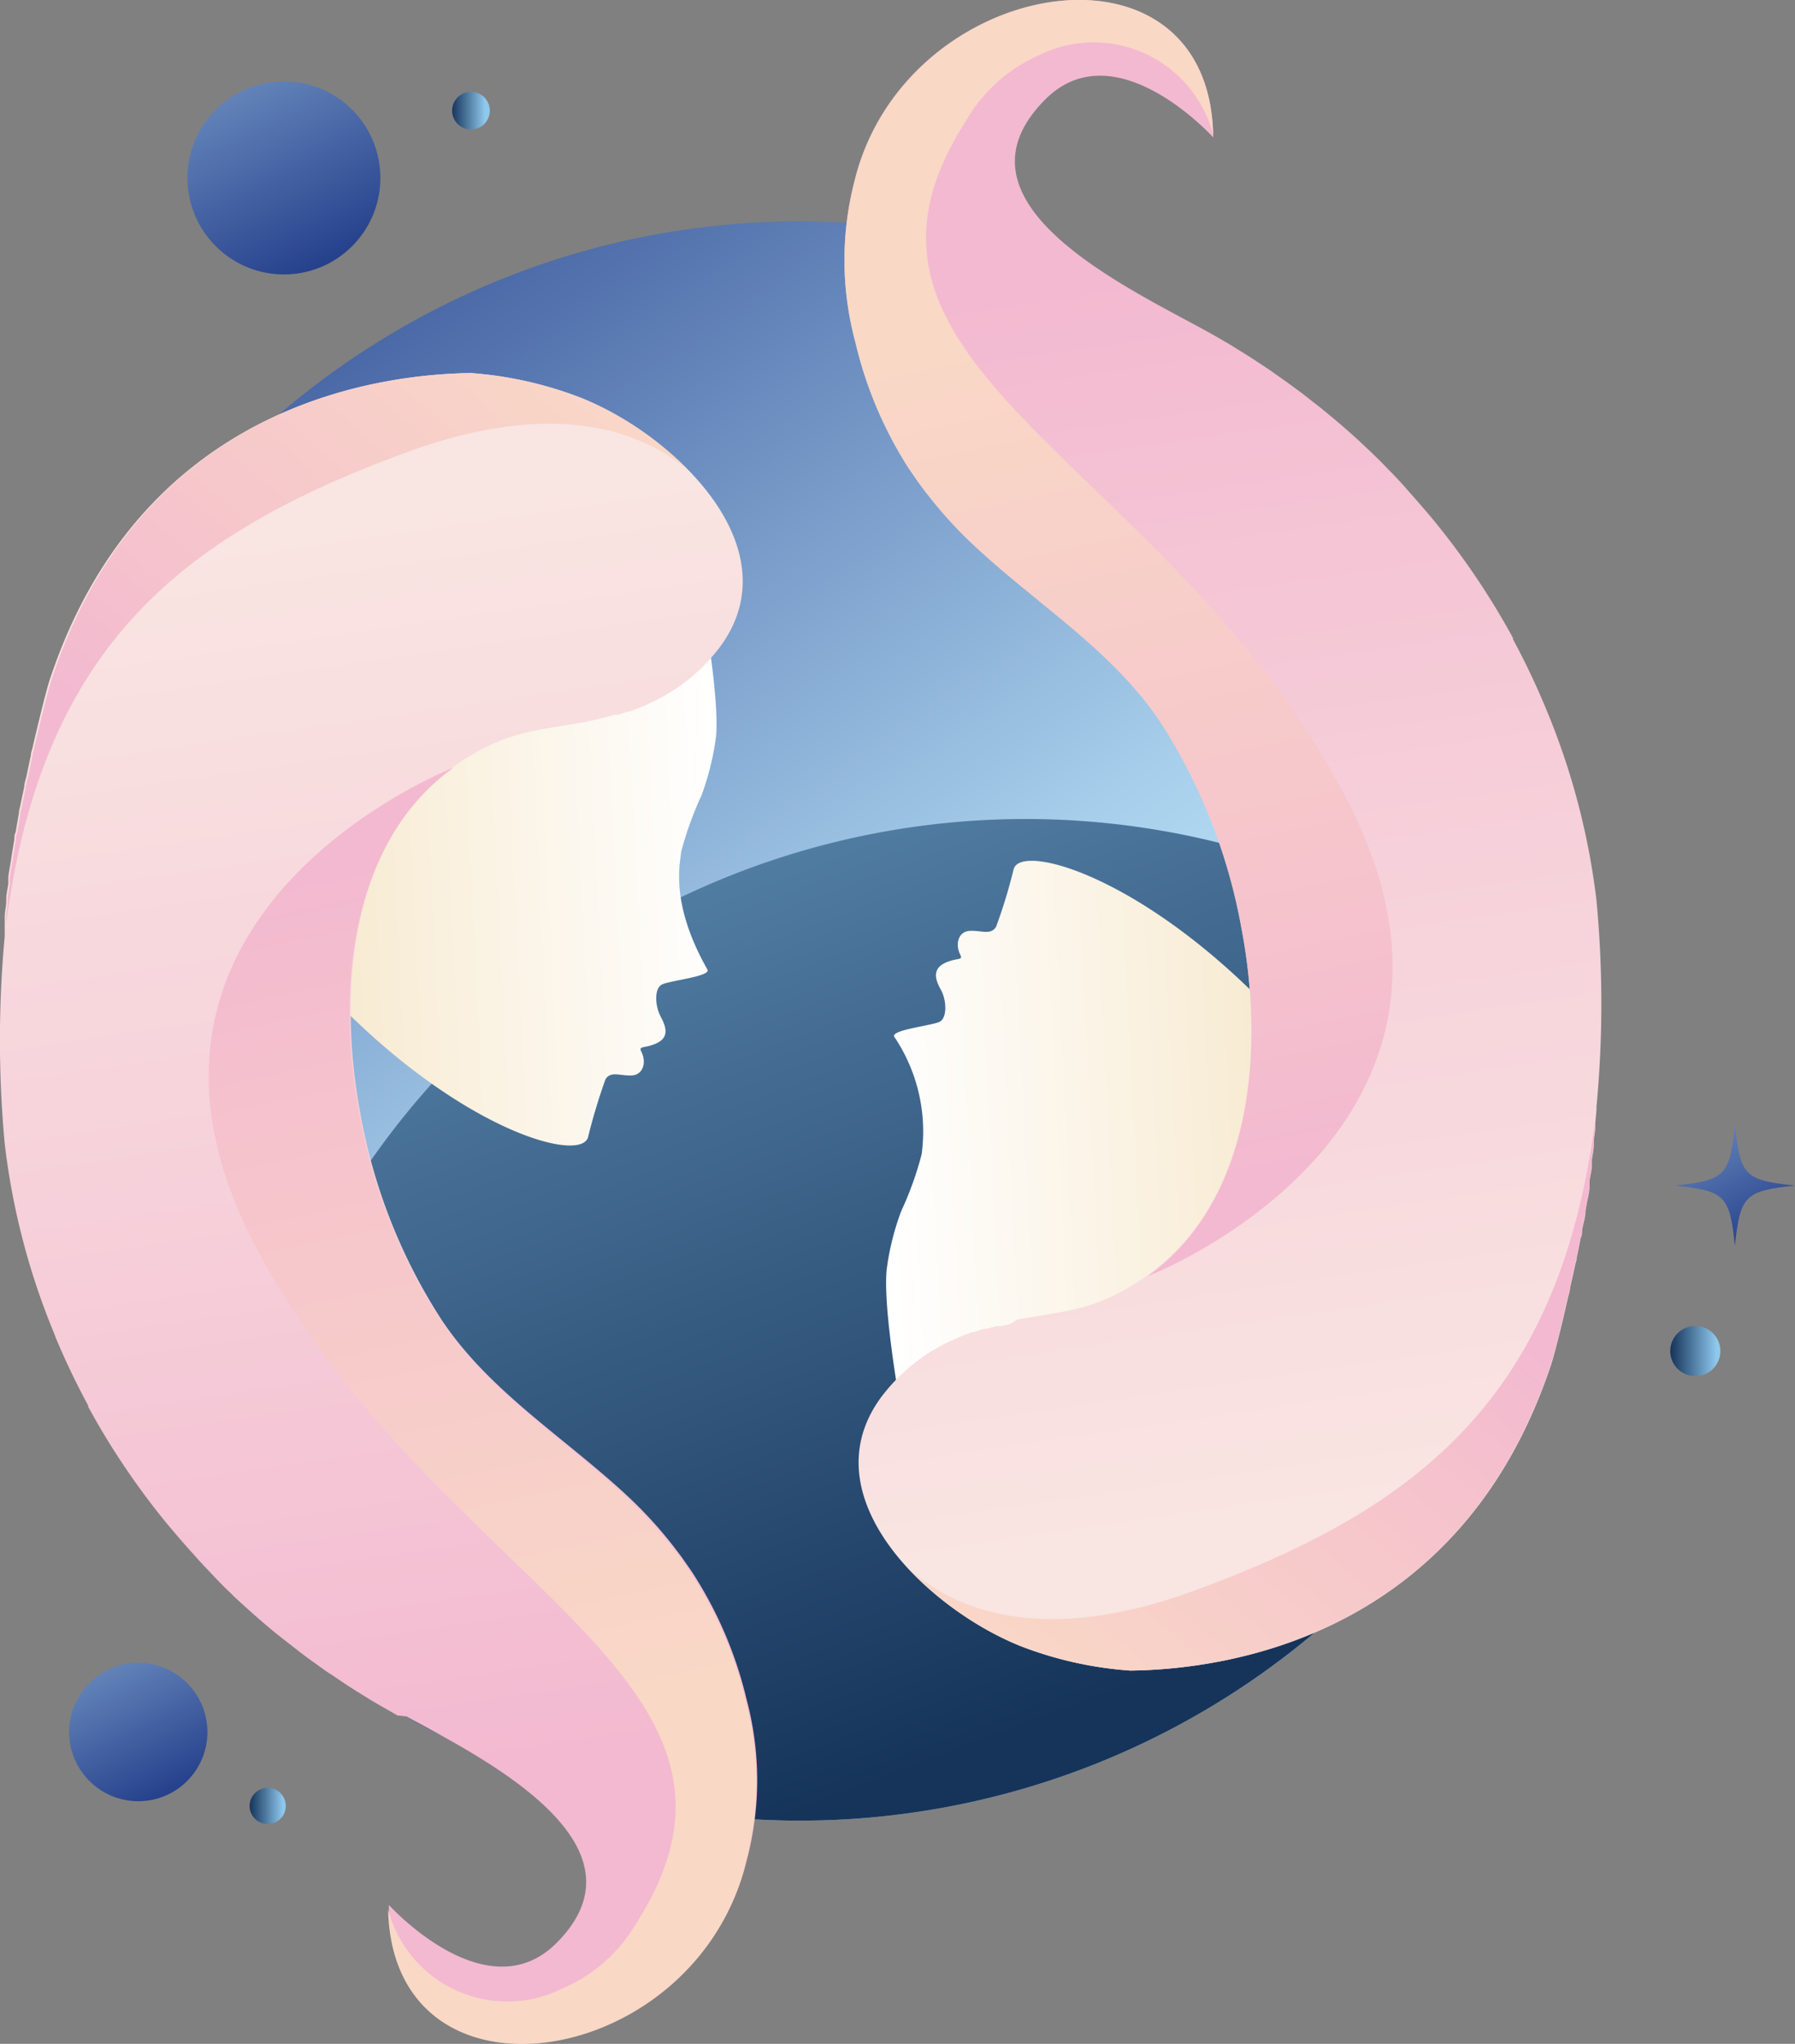 <svg xmlns="http://www.w3.org/2000/svg" xmlns:xlink="http://www.w3.org/1999/xlink" viewBox="0 0 95.28 108.42"><rect x="0" y="0" width="95.28" height="108.42" fill="#808080" stroke="none"/><defs><style>.cls-1{fill:url(#linear-gradient);}.cls-2{fill:url(#linear-gradient-2);}.cls-3{fill:url(#linear-gradient-3);}.cls-4{fill:url(#linear-gradient-4);}.cls-5{fill:url(#linear-gradient-5);}.cls-6{fill:url(#linear-gradient-6);}.cls-7{fill:url(#linear-gradient-7);}.cls-8{fill:url(#linear-gradient-8);}.cls-9{fill:url(#linear-gradient-9);}.cls-10{fill:url(#linear-gradient-10);}.cls-11{fill:url(#linear-gradient-11);}.cls-12{fill:url(#linear-gradient-12);}.cls-13{fill:url(#linear-gradient-13);}.cls-14{fill:url(#linear-gradient-14);}.cls-15{fill:url(#linear-gradient-15);}.cls-16{fill:url(#linear-gradient-16);}</style><linearGradient id="linear-gradient" x1="7.69" y1="3.51" x2="49.02" y2="63.71" gradientUnits="userSpaceOnUse"><stop offset="0.03" stop-color="#243f8b"/><stop offset="0.48" stop-color="#6f91c2"/><stop offset="0.83" stop-color="#a6cdea"/><stop offset="1" stop-color="#bbe4f9"/></linearGradient><linearGradient id="linear-gradient-2" x1="19.63" y1="-6.46" x2="56.36" y2="90.99" gradientUnits="userSpaceOnUse"><stop offset="0.08" stop-color="#8ec8ed"/><stop offset="0.6" stop-color="#497298"/><stop offset="1" stop-color="#16345a"/></linearGradient><linearGradient id="linear-gradient-3" x1="202.41" y1="40.86" x2="226.19" y2="40.86" gradientTransform="matrix(-1, 0.05, 0.05, 1, 238.64, -4.89)" gradientUnits="userSpaceOnUse"><stop offset="0" stop-color="#fff"/><stop offset="1" stop-color="#f6e7ca"/></linearGradient><linearGradient id="linear-gradient-4" x1="210.45" y1="107.48" x2="223.18" y2="20.21" gradientTransform="matrix(-1, 0, 0, 1, 239.3, 0)" gradientUnits="userSpaceOnUse"><stop offset="0.16" stop-color="#f3b9d0"/><stop offset="0.49" stop-color="#f6ced9"/><stop offset="0.91" stop-color="#f9e5e2"/></linearGradient><linearGradient id="linear-gradient-5" x1="220.09" y1="45.75" x2="195.29" y2="161.96" gradientTransform="matrix(-1, 0, 0, 1, 239.3, 0)" gradientUnits="userSpaceOnUse"><stop offset="0" stop-color="#f3b9d0"/><stop offset="0.09" stop-color="#f5c1cd"/><stop offset="0.39" stop-color="#f9d8c6"/></linearGradient><linearGradient id="linear-gradient-6" x1="247.3" y1="61.36" x2="203.81" y2="10.58" gradientTransform="matrix(-1, 0, 0, 1, 239.3, 0)" gradientUnits="userSpaceOnUse"><stop offset="0.39" stop-color="#f3b9d0"/><stop offset="0.5" stop-color="#f5c1cd"/><stop offset="0.87" stop-color="#f9d8c6"/></linearGradient><linearGradient id="linear-gradient-7" x1="110.44" y1="-69.23" x2="134.22" y2="-69.23" gradientTransform="matrix(1, -0.05, -0.05, -1, -66.95, -2.98)" xlink:href="#linear-gradient-3"/><linearGradient id="linear-gradient-8" x1="56.15" y1="73.13" x2="68.87" y2="-14.13" gradientTransform="matrix(1, 0, 0, -1, 0, 74.07)" xlink:href="#linear-gradient-4"/><linearGradient id="linear-gradient-9" x1="65.79" y1="11.4" x2="40.98" y2="127.61" gradientTransform="matrix(1, 0, 0, -1, 0, 74.07)" xlink:href="#linear-gradient-5"/><linearGradient id="linear-gradient-10" x1="93" y1="27.01" x2="49.5" y2="-23.77" gradientTransform="matrix(1, 0, 0, -1, 0, 74.07)" xlink:href="#linear-gradient-6"/><linearGradient id="linear-gradient-11" x1="-531.66" y1="14.15" x2="-518.8" y2="39.22" gradientTransform="translate(-372.77 -350.61) rotate(-135)" xlink:href="#linear-gradient"/><linearGradient id="linear-gradient-12" x1="-607.62" y1="-37.22" x2="-599.61" y2="-21.61" gradientTransform="translate(-513.77 29.09) rotate(180)" xlink:href="#linear-gradient"/><linearGradient id="linear-gradient-13" x1="-523.13" y1="-66.73" x2="-513.91" y2="-48.75" gradientTransform="translate(-513.77 29.09) rotate(180)" xlink:href="#linear-gradient"/><linearGradient id="linear-gradient-14" x1="-539.67" y1="23.22" x2="-537.74" y2="23.22" gradientTransform="translate(-513.77 29.09) rotate(180)" xlink:href="#linear-gradient-2"/><linearGradient id="linear-gradient-15" x1="-528.95" y1="-66.71" x2="-527.02" y2="-66.71" gradientTransform="translate(-513.77 29.09) rotate(180)" xlink:href="#linear-gradient-2"/><linearGradient id="linear-gradient-16" x1="-605.09" y1="-42.53" x2="-602.44" y2="-42.53" gradientTransform="translate(-513.77 29.09) rotate(180)" xlink:href="#linear-gradient-2"/></defs><g id="Layer_2" data-name="Layer 2"><g id="OBJECTS"><circle class="cls-1" cx="42.46" cy="54.16" r="42.42"/><path class="cls-2" d="M12.09,83.77a42.41,42.41,0,0,0,72.73-27.5,42.4,42.4,0,0,0-72.73,27.5Z"/><path class="cls-3" d="M37.06,30.66s1.19,6.22.94,8.48a14.53,14.53,0,0,1-.77,3.07,18,18,0,0,0-1.08,3c0,.44-.67,2.58,1.4,6.22.21.37-2,.58-2.42.8s-.35,1.15-.07,1.68.52,1.13-.27,1.46c-.62.26-.91.09-.74.44.27.53.1,1.21-.52,1.24s-1.1-.25-1.39.2a31.43,31.43,0,0,0-.93,3.09c-.45,1.39-7-.48-13.82-7.69l-2.92-9.45Z"/><path class="cls-4" d="M.25,60.67a59.78,59.78,0,0,1,0-11c0-.06,0-.11,0-.18s0-.42,0-.64,0-.13,0-.2c0-.23.05-.48.08-.73,0-.08,0-.15,0-.23,0-.25.07-.52.11-.8,0-.09,0-.17,0-.27,0-.27.08-.56.12-.85a3.26,3.26,0,0,0,.05-.33c.05-.29.1-.6.15-.91,0-.13,0-.25.07-.38.05-.31.11-.64.17-1,0-.15.05-.28.08-.43l.21-1c0-.16.06-.32.1-.48.08-.38.16-.77.25-1.17,0-.16.07-.3.1-.47.13-.56.27-1.14.42-1.75s.28-1.12.44-1.67C7.38,21.58,19.88,19.86,25,19.79a20.34,20.34,0,0,1,5.88,1.33c4.83,1.93,11.23,7.9,7.35,13.18a9.67,9.67,0,0,1-3.73,3c-.17.09-.35.16-.54.24l0,0-.54.21-.1,0-.53.17-.17,0-.51.14-.25.06-.48.11-.34.07-1.68.28c-.54.09-1.06.19-1.58.32a9.59,9.59,0,0,0-1.51.51c-7.67,3.43-8.45,12.72-7.14,19.66a29.69,29.69,0,0,0,4.29,10.91c2.5,3.78,6.45,6.21,9.78,9.28a22.91,22.91,0,0,1,2.62,2.86l.05.07c.14.18.28.36.41.55s.35.49.51.74a21.47,21.47,0,0,1,2.85,6.71,16.57,16.57,0,0,1,0,8.49c-2.64,11-18.92,13.67-19,2.37,0,0,5.2,5.76,8.92,2,5.26-5.3-4.22-9.93-8-12L21.1,91l-.91-.52-.48-.28-.84-.52-.47-.3-.83-.56c-.15-.09-.29-.19-.43-.29l-.89-.64-.33-.25-1.09-.85-.09-.07c-.81-.66-1.6-1.36-2.36-2.07l-.08-.09c-.35-.32-.68-.66-1-1l-.15-.16c-.31-.32-.62-.65-.92-1l-.14-.15c-.31-.35-.62-.7-.92-1.06l-.08-.09a39.58,39.58,0,0,1-4.41-6.48l0-.06a40,40,0,0,1-1.73-3.62l-.09-.24A37.76,37.76,0,0,1,.25,60.67Z"/><path class="cls-5" d="M24.09,40.71c-5.68,4.07-6.2,12.2-5,18.44a29.69,29.69,0,0,0,4.29,10.91c2.5,3.78,6.45,6.21,9.78,9.28a22.91,22.91,0,0,1,2.62,2.86l.05.07c.14.18.28.36.41.55s.35.49.51.74a21.47,21.47,0,0,1,2.85,6.71,16.57,16.57,0,0,1,0,8.49c-2.63,11-18.75,13.64-19,2.53h0a6.54,6.54,0,0,0,9.24,4.2A8.35,8.35,0,0,0,33.79,102C42.13,88.89,23.2,84.2,13.65,66.28,4.58,49.25,22.29,41.45,24.09,40.71Z"/><path class="cls-6" d="M.33,49V48.9c0-.07,0-.13,0-.2,0-.23.05-.48.08-.73,0-.08,0-.15,0-.23,0-.25.07-.52.11-.8,0-.09,0-.17,0-.27,0-.27.08-.56.12-.85a3.26,3.26,0,0,0,.05-.33c.05-.29.1-.6.15-.91,0-.13,0-.25.07-.38.05-.31.11-.64.17-1,0-.15.05-.28.08-.43l.21-1c0-.16.06-.32.1-.48.08-.38.16-.77.25-1.17,0-.16.07-.3.1-.47.13-.56.27-1.14.42-1.75s.28-1.12.44-1.67C7.38,21.58,19.88,19.86,25,19.79a20.34,20.34,0,0,1,5.88,1.33,17.1,17.1,0,0,1,5.78,3.95c-2.13-1.9-6.7-4.16-15.12-1.06C9.67,28.37,2.23,34.29.33,49Z"/><path class="cls-7" d="M48,75.79s-1.18-6.22-.93-8.48a13.85,13.85,0,0,1,.77-3.07,17.75,17.75,0,0,0,1.08-3A9,9,0,0,0,47.47,55c-.21-.37,2-.59,2.41-.8s.36-1.16.07-1.68-.52-1.13.28-1.47c.62-.26.91-.08.73-.43-.26-.53-.1-1.21.52-1.24s1.1.24,1.39-.21a27.82,27.82,0,0,0,.94-3.08c.44-1.39,7,.47,13.81,7.69l2.93,9.45Z"/><path class="cls-8" d="M84.74,47.74a58.16,58.16,0,0,1,0,11,1,1,0,0,1,0,.17l-.06.65c0,.07,0,.13,0,.2,0,.23-.05.48-.08.73l0,.23c0,.25-.06.52-.1.8l0,.26c0,.28-.08.57-.13.86,0,.11,0,.21,0,.32,0,.3-.09.6-.15.92l-.06.37c0,.32-.12.65-.18,1,0,.14,0,.28-.08.43-.06.33-.13.69-.2,1,0,.16-.07.31-.1.48-.08.37-.17.77-.26,1.16,0,.16-.06.31-.1.47-.13.57-.26,1.15-.41,1.75s-.28,1.12-.44,1.68C77.62,86.84,65.11,88.56,60,88.62a20,20,0,0,1-5.88-1.32c-4.83-1.94-11.23-7.9-7.35-13.18a9.74,9.74,0,0,1,3.72-3l.55-.24h0l.54-.21.1,0,.53-.18.16,0,.51-.14.25,0,.48-.11L54,70c.58-.11,1.13-.19,1.67-.28s1.07-.19,1.58-.32a8.53,8.53,0,0,0,1.52-.52c7.66-3.42,8.45-12.72,7.13-19.65a30,30,0,0,0-4.28-10.92c-2.5-3.77-6.46-6.21-9.78-9.28a22.76,22.76,0,0,1-2.62-2.85l-.06-.07-.41-.55-.51-.74a21.44,21.44,0,0,1-2.84-6.71,16.68,16.68,0,0,1-.05-8.49C48-1.36,64.3-4,64.4,7.29c0,0-5.21-5.76-8.93-2C49.73,11.07,61,15.75,64.81,18l.48.28.84.52.47.3.83.55.42.3c.3.21.6.42.89.64l.33.24,1.1.86.08.07c.82.66,1.61,1.35,2.36,2.07l.09.08c.34.33.68.66,1,1l.15.15c.31.32.62.65.92,1l.14.16c.31.35.62.7.92,1.06l.08.09a40.52,40.52,0,0,1,4.4,6.47l0,.07a39.76,39.76,0,0,1,1.72,3.61l.1.24A37.94,37.94,0,0,1,84.74,47.74Z"/><path class="cls-9" d="M60.9,67.71c5.69-4.07,6.2-12.21,5-18.44a30,30,0,0,0-4.28-10.92c-2.5-3.77-6.46-6.21-9.78-9.28a22.76,22.76,0,0,1-2.62-2.85l-.06-.07-.41-.55-.51-.74a21.44,21.44,0,0,1-2.84-6.71,16.68,16.68,0,0,1-.05-8.49C48-1.3,64.13-4,64.39,7.13h0a6.55,6.55,0,0,0-9.24-4.2,8.41,8.41,0,0,0-3.91,3.54C42.87,19.53,61.8,24.22,71.35,42.14,80.42,59.16,62.71,67,60.9,67.71Z"/><path class="cls-10" d="M84.67,59.46v.06c0,.07,0,.13,0,.2,0,.23-.05.48-.08.73l0,.23c0,.25-.06.52-.1.8l0,.26c0,.28-.08.57-.13.86,0,.11,0,.21,0,.32,0,.3-.09.6-.15.92l-.06.37c0,.32-.12.65-.18,1,0,.14,0,.28-.08.43-.06.33-.13.69-.2,1,0,.16-.07.31-.1.48-.08.37-.17.77-.26,1.16,0,.16-.06.31-.1.47-.13.57-.26,1.15-.41,1.75s-.28,1.12-.44,1.68C77.62,86.84,65.11,88.56,60,88.62a20,20,0,0,1-5.88-1.32,17.1,17.1,0,0,1-5.78-4c2.13,1.89,6.7,4.16,15.11,1.06C75.33,80,82.76,74.12,84.67,59.46Z"/><circle class="cls-11" cx="15.07" cy="9.44" r="5.12" transform="translate(-2.26 13.42) rotate(-45)"/><path class="cls-12" d="M88.91,62.89c2.66-.28,2.9-.52,3.18-3.19.29,2.67.52,2.91,3.19,3.19-2.67.29-2.9.52-3.19,3.19C91.81,63.41,91.57,63.18,88.91,62.89Z"/><circle class="cls-13" cx="7.34" cy="91.88" r="3.67"/><path class="cls-14" d="M24,5.87a1,1,0,1,1,1,1A1,1,0,0,1,24,5.87Z"/><circle class="cls-15" cx="14.21" cy="95.8" r="0.96"/><path class="cls-16" d="M88.66,71.62A1.33,1.33,0,1,1,90,73,1.33,1.33,0,0,1,88.66,71.62Z"/></g></g></svg>